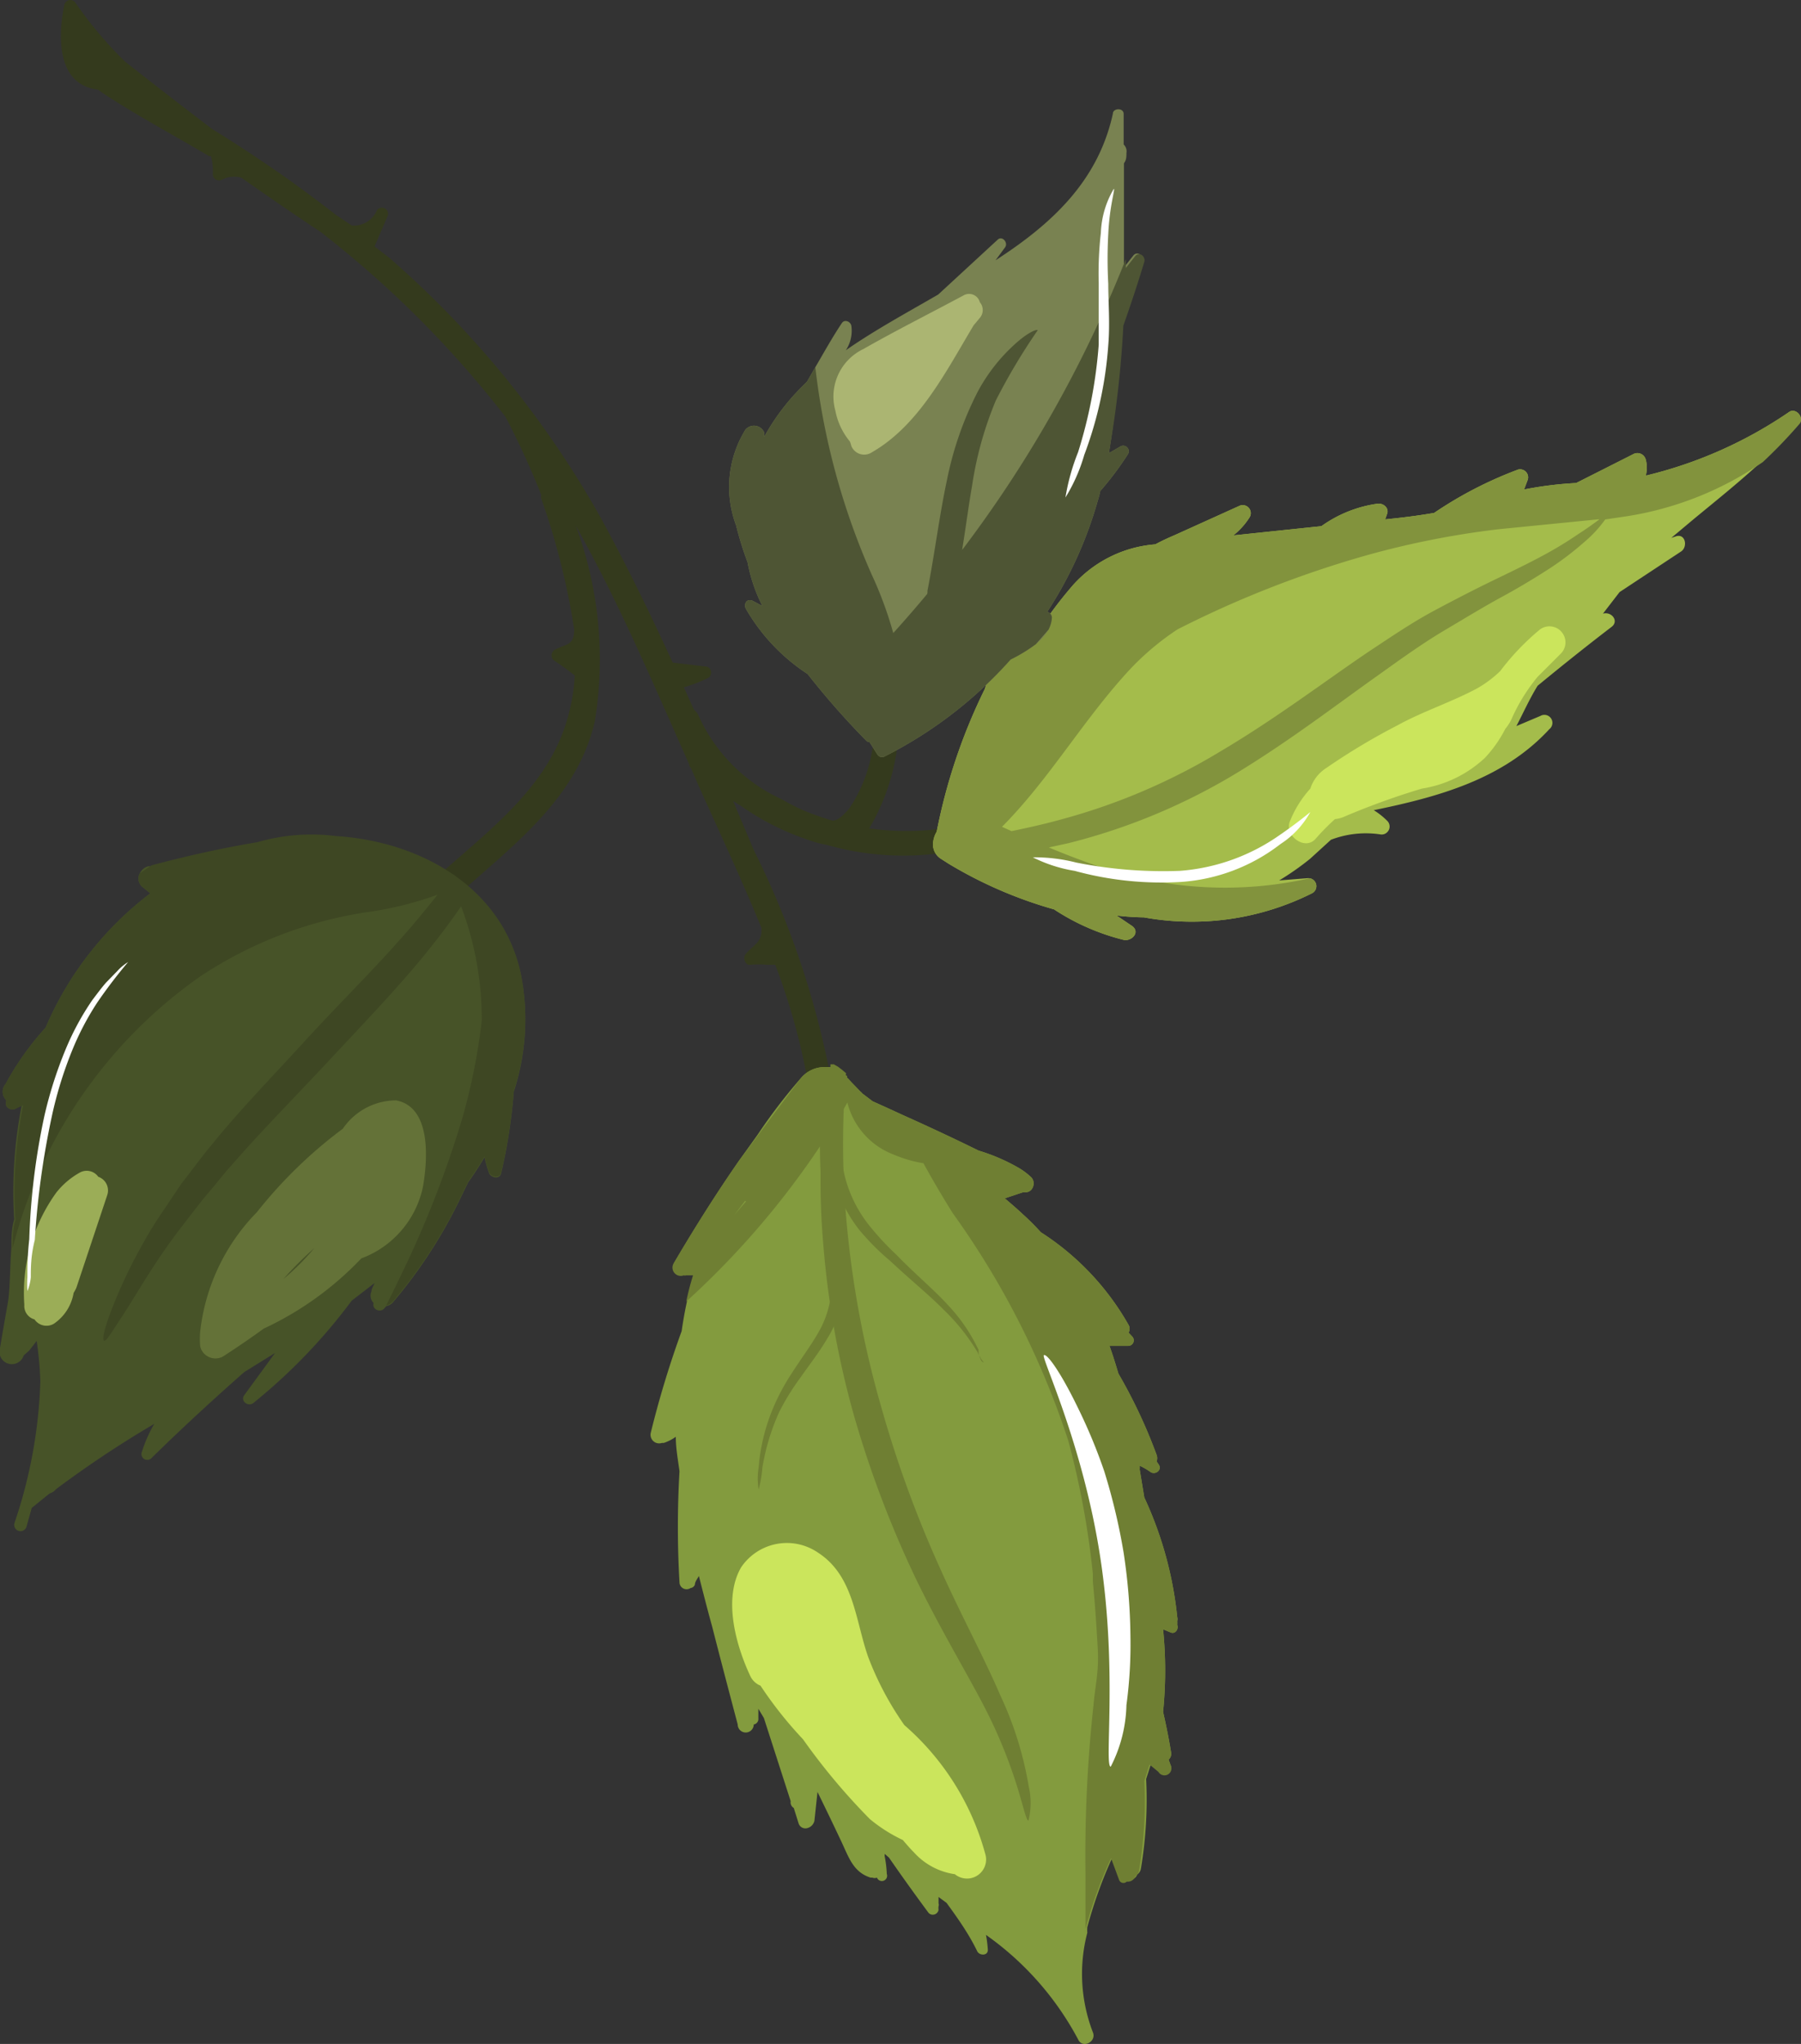 <?xml version="1.0" encoding="UTF-8"?> <svg xmlns="http://www.w3.org/2000/svg" viewBox="0 0 58.47 66.35"><rect x="0" y="0" width="58.47" height="66.35" fill="#333333" stroke="none"/> <defs> <style>.cls-1{fill:#343a1d;}.cls-2{fill:#839b3e;}.cls-3{fill:#6f7f33;}.cls-4{fill:#cbe55c;}.cls-5{fill:#fff;}.cls-6{fill:#a4bc4b;}.cls-7{fill:#82933d;}.cls-8{fill:#475328;}.cls-9{fill:#3e4723;}.cls-10{fill:#647238;}.cls-11{fill:#9bad57;}.cls-12{fill:#798251;}.cls-13{fill:#4e5534;}.cls-14{fill:#abb572;}</style> </defs> <title>Ресурс 4</title> <g id="Слой_1-2"> <path class="cls-1" d="M14.81 29.1c1.83-1.65 3.91-3.15 4.5-5.68a12.45 12.45 0 0 0-.62-6.36c1.4 2.49 2.52 5.14 3.68 7.74a.18.18 0 0 0 .06.13l.23.53c.69 1.54 1.42 3.09 2.06 4.66a.34.34 0 0 1 0 .1c0 .38-.28.47-.52.76-.09.12 0 .36.15.34a2.77 2.77 0 0 1 .57 0h.25a21.37 21.37 0 0 1 1.29 5.44c0 .51.84.49.79 0a28.48 28.48 0 0 0-2.78-9.17l-.67-1.59.24.15a8.46 8.46 0 0 0 2.31 1.15 2.5 2.5 0 0 0 .47.12 9.07 9.07 0 0 0 3.82.26c.5-.07.49-.86 0-.79a8.53 8.53 0 0 1-2.42 0 6.92 6.92 0 0 0 .87-2.38c.14-.49-.63-.68-.77-.18a4.71 4.71 0 0 1-.76 1.93c-.23.26-.37.37-.53.38a9.37 9.37 0 0 1-.89-.31 6.59 6.59 0 0 1-.75-.38 5.44 5.44 0 0 1-2.73-2.76.49.49 0 0 0-.13-.15l-.33-.73a4.31 4.31 0 0 0 .8-.31.2.2 0 0 0-.06-.36l-1.1-.13c-.76-1.65-1.55-3.28-2.42-4.85a31.89 31.89 0 0 0-6.78-8.29l-.48-.37.43-1a.2.2 0 0 0-.35-.18.81.81 0 0 1-.82.5l-.52-.35c-.75-.58-1.52-1.15-2.31-1.68-.56-.38-1.13-.75-1.7-1.1-.96-.73-1.89-1.45-2.83-2.19a12.91 12.91 0 0 1-1.61-1.91.2.2 0 0 0-.36.06c-.22 1.06-.24 2.6 1.09 2.76.15.11.3.21.48.32 1 .64 2.09 1.22 3.13 1.84h.06a1.94 1.94 0 0 1 .06.59.2.2 0 0 0 .3.17.85.85 0 0 1 .63-.06c.85.6 1.71 1.19 2.57 1.76a33.8 33.8 0 0 1 6 6 26.24 26.24 0 0 1 1.16 2.53.49.49 0 0 0 0 .12 23.2 23.2 0 0 1 1.07 4.25c0 .54-.24.45-.64.67a.21.21 0 0 0 0 .35 8 8 0 0 1 .66.48 6.32 6.32 0 0 1-.19 1.22c-.59 2.36-2.58 3.78-4.3 5.33-.32.42.26.96.64.62z"></path> <path class="cls-2" d="M38 57.29l-.06-.17a.25.25 0 0 0 .08-.23c-.07-.44-.16-.88-.26-1.32a13.33 13.33 0 0 0 0-2.68l.24.1c.16.07.27-.11.22-.24a1.12 1.12 0 0 0 0-.13.23.23 0 0 0 0-.12 12.1 12.1 0 0 0-1.07-3.89l-.15-.91a.5.5 0 0 0 0-.12 2.12 2.12 0 0 1 .36.21c.15.09.36-.06.27-.23l-.08-.12a.31.31 0 0 0 0-.21 16.73 16.73 0 0 0-1.24-2.64c-.09-.3-.18-.6-.29-.9h.6a.18.18 0 0 0 .15-.29l-.13-.14a.25.25 0 0 0 0-.25 8.62 8.62 0 0 0-2.85-3.01 7.93 7.93 0 0 0-.58-.58c-.19-.18-.39-.35-.59-.52l.6-.2h.09c.23 0 .34-.34.15-.5a2.19 2.19 0 0 0-.39-.29 6.22 6.22 0 0 0-1.3-.56q-1.2-.59-2.43-1.14l-.5-.23-.51-.23-.33-.25a.46.46 0 0 0-.07-.07l-.29-.3-.1-.11-.1-.09-.13-.11-.13-.1-.14-.08h-.24a1 1 0 0 0-.8.36 17.72 17.72 0 0 0-1.4 1.83l-.58.81c-.75 1.08-1.45 2.19-2.12 3.33a.27.27 0 0 0 .33.39.09.09 0 0 0 .07 0h.23a8.15 8.15 0 0 0-.22.85c-.07.32-.13.65-.18 1a31.7 31.7 0 0 0-1 3.29.28.28 0 0 0 .36.34h.06a1.43 1.43 0 0 0 .39-.2c0 .37.07.75.12 1.12a31.06 31.06 0 0 0 0 3.61.23.23 0 0 0 .36.18.17.17 0 0 0 .14-.11c0-.09.08-.19.13-.28.14.55.28 1.1.43 1.64.27 1.06.55 2.12.83 3.18a.26.26 0 0 0 .52 0 .18.18 0 0 0 .15-.2v-.31l.18.3.87 2.7a.21.21 0 0 0 .1.22l.16.51a.23.23 0 0 0 .25.15.32.32 0 0 0 .26-.24l.1-.94c.26.53.52 1.07.77 1.6s.39 1 .95 1.18h.06a.2.2 0 0 0 .15 0 .17.17 0 0 0 .32-.12 3.68 3.68 0 0 0-.07-.58v-.07l.14.12q.63.91 1.29 1.8a.19.19 0 0 0 .32-.1.49.49 0 0 1 0-.12.12.12 0 0 0 0-.09v-.21l.26.19c.37.51.72 1 1 1.58.08.14.35.14.34-.06a3.93 3.93 0 0 0-.06-.48 9.75 9.75 0 0 1 2.99 3.39c.14.32.61.08.48-.23a5.28 5.28 0 0 1-.18-3.23 1.16 1.16 0 0 1 0-.18 14.42 14.42 0 0 1 .83-2.3l.26.7a.15.15 0 0 0 .25.06.26.26 0 0 0 .28-.17.29.29 0 0 0 .12-.19 13.55 13.55 0 0 0 .17-2.91l.17-.53.29.24a.18.18 0 0 0 .33-.17z"></path> <path class="cls-3" d="M33.4 58a11.41 11.41 0 0 0-.94-3c-.52-1.21-1.26-2.57-1.95-4.11a37.16 37.16 0 0 1-1.89-5.18 32.06 32.06 0 0 1-1.07-5.39 28.27 28.27 0 0 1-.15-4.48c0-.34 0-.66.07-1l-.13-.11-.13-.1-.14-.08h-.11c0 .11 0 .21-.05.32l-.07.45a3.55 3.55 0 0 0-.06.47 23.32 23.32 0 0 0-.05 4.62 29 29 0 0 0 1 5.56 34.29 34.29 0 0 0 2 5.27c.76 1.57 1.56 2.9 2.14 4a16.24 16.24 0 0 1 1.16 2.78c.21.69.29 1.08.36 1.08a2.37 2.37 0 0 0 .01-1.1z"></path> <path class="cls-4" d="M31 60.84a2.21 2.21 0 0 1-1.33-.71c-.13-.13-.24-.26-.36-.4a5 5 0 0 1-1.07-.68 20.67 20.67 0 0 1-2.17-2.59 12.88 12.88 0 0 1-1.38-1.74.62.62 0 0 1-.33-.31c-.47-1-.89-2.51-.3-3.53a1.79 1.79 0 0 1 2.51-.47c1.16.76 1.2 2.21 1.62 3.39a10 10 0 0 0 1.17 2.2 8.49 8.49 0 0 1 2.64 4.23.62.62 0 0 1-1 .61z"></path> <path class="cls-3" d="M27.33 41.75a12.55 12.55 0 0 0-.15-1.83 20.9 20.9 0 0 1-.18-3.47c0-.54.08-1 .14-1.51a1.43 1.43 0 0 1 0-.22l-.14-.08h-.13l-.06.3a13.86 13.86 0 0 0-.18 1.54 19.45 19.45 0 0 0 .2 3.52 12.45 12.45 0 0 1 .17 1.74 3.2 3.2 0 0 1-.44 1.53c-.26.45-.57.86-.83 1.27a7 7 0 0 0-.64 1.19 6.31 6.31 0 0 0-.46 1.9 2.18 2.18 0 0 0 0 .72 3.78 3.78 0 0 0 .12-.7 7.19 7.19 0 0 1 .55-1.82 7.9 7.9 0 0 1 .7-1.13c.27-.39.59-.79.87-1.27a3.41 3.41 0 0 0 .51-1.68zM31.83 44.11a1.89 1.89 0 0 1-.06-.18v-.11l-.06-.12a5.5 5.5 0 0 0-.92-1.32c-.46-.51-1.06-1-1.69-1.65a9 9 0 0 1-.92-1 4.23 4.23 0 0 1-.67-1.26 4.31 4.31 0 0 1-.21-1.41 10 10 0 0 1 .09-1.37q0-.39.12-.75l-.13-.11-.13-.1a7.85 7.85 0 0 0-.19.92 10.34 10.34 0 0 0-.11 1.41 4.78 4.78 0 0 0 .22 1.52 4.46 4.46 0 0 0 .74 1.36 8 8 0 0 0 1 1c.65.61 1.27 1.11 1.73 1.58a6.59 6.59 0 0 1 1 1.22l.07.11a.47.47 0 0 1 .05.1.89.89 0 0 1 .09.16l.09.12s-.08-.02-.11-.12zM38 57.29l-.06-.17a.25.25 0 0 0 .08-.23c-.07-.44-.16-.88-.26-1.32a13.33 13.33 0 0 0 0-2.68l.24.1c.16.07.27-.11.22-.24a1.12 1.12 0 0 0 0-.13.23.23 0 0 0 0-.12 12.1 12.1 0 0 0-1.07-3.89l-.15-.91a.5.5 0 0 0 0-.12 2.12 2.12 0 0 1 .36.21c.15.09.36-.06.27-.23l-.08-.12a.31.31 0 0 0 0-.21 16.73 16.73 0 0 0-1.24-2.64c-.09-.3-.18-.6-.29-.9h.6a.18.18 0 0 0 .15-.29l-.13-.14a.25.25 0 0 0 0-.25 8.62 8.62 0 0 0-2.85-3.01 7.93 7.93 0 0 0-.58-.58c-.19-.18-.39-.35-.59-.52l.6-.2h.09c.23 0 .34-.34.15-.5a2.19 2.19 0 0 0-.39-.29 6.22 6.22 0 0 0-1.3-.56q-1.2-.59-2.43-1.14l-.5-.23-.51-.23-.33-.25a.46.46 0 0 0-.07-.07l-.29-.3-.1-.11-.1-.09-.13-.11-.13-.1-.14-.08h-.24a1 1 0 0 0-.8.36l-.22.29c-.6.79-1.19 1.59-1.79 2.39-.75 1.08-1.45 2.19-2.12 3.33a.27.27 0 0 0 .33.39.09.09 0 0 0 .07 0h.23a8.15 8.15 0 0 0-.22.85 27.24 27.24 0 0 0 4.35-5.05l.18-.26a2.61 2.61 0 0 0 .17-.28l.06-.09.3-.48.17-.3a2.44 2.44 0 0 0 1.53 1.7 4 4 0 0 0 .94.27c.3.55.62 1.09.95 1.62a27 27 0 0 1 3.75 7.38 27.31 27.31 0 0 1 .8 4.33v.25c.07.73.12 1.46.16 2.2s-.09 1.21-.14 1.82a45 45 0 0 0-.26 5.44v2a1.16 1.16 0 0 1 0-.18 14.42 14.42 0 0 1 .83-2.3l.26.7a.15.15 0 0 0 .25.06.26.26 0 0 0 .28-.17.29.29 0 0 0 .12-.19 13.55 13.55 0 0 0 .17-2.91l.17-.53.29.24a.18.18 0 0 0 .39-.23zm-13.78-18.29l-.38.44.35-.46z"></path> <path class="cls-5" d="M36.06 57.35a4.6 4.6 0 0 0 .51-2 14.66 14.66 0 0 0 .13-2.22 19.11 19.11 0 0 0-.22-2.72 19.85 19.85 0 0 0-.63-2.65 17.51 17.51 0 0 0-.85-2.05c-.55-1.14-1-1.77-1.11-1.72s1.26 2.84 1.83 6.56.12 6.77.34 6.8z"></path> <path class="cls-6" d="M58.09 13.37a14 14 0 0 1-4.66 2.07 1 1 0 0 0 0-.52.28.28 0 0 0-.38-.19l-1.88.95a11.83 11.83 0 0 0-1.69.21l.12-.32a.26.26 0 0 0-.36-.31 12.84 12.84 0 0 0-2.68 1.39c-.52.09-1 .15-1.59.21l.06-.17c.08-.2-.12-.36-.3-.34a4.09 4.09 0 0 0-1.83.73l-2.86.3a2.33 2.33 0 0 0 .53-.59.26.26 0 0 0-.33-.37l-2.1.95c-.21.09-.43.19-.63.3a4 4 0 0 0-2.68 1.33 13.52 13.52 0 0 0-1.34 1.84l-.14-.08a.29.29 0 0 0-.1 0 .12.12 0 0 0 0-.05 1.36 1.36 0 0 0 0-.17.26.26 0 0 0-.49-.17 15.64 15.64 0 0 0-.79 2 18.48 18.48 0 0 0-1.56 4.63.82.82 0 0 0-.12.43.55.55 0 0 0 .26.45l.25.16a14 14 0 0 0 3.42 1.48 7.31 7.31 0 0 0 2.3 1c.28 0 .49-.29.22-.47l-.49-.33a8.67 8.67 0 0 0 .89.06 8.71 8.71 0 0 0 5.45-.78.26.26 0 0 0-.07-.49.34.34 0 0 0-.1 0l-.89.07a9 9 0 0 0 1-.7l.68-.62a3.17 3.17 0 0 1 1.63-.17.26.26 0 0 0 .21-.43 2.37 2.37 0 0 0-.45-.36c2.09-.43 4.2-1 5.7-2.63a.26.26 0 0 0-.29-.43l-.78.33c.23-.44.43-.89.69-1.31.79-.65 1.59-1.29 2.4-1.91.25-.19 0-.51-.28-.43l.54-.7 2-1.32c.22-.15.14-.59-.17-.49l-.15.05.74-.62c.74-.61 1.49-1.21 2.19-1.86a15.78 15.78 0 0 0 1.2-1.25c.2-.18-.09-.5-.3-.36z"></path> <path class="cls-7" d="M58.09 13.37a14 14 0 0 1-4.66 2.07 1 1 0 0 0 0-.52.28.28 0 0 0-.38-.19l-1.88.95a11.83 11.83 0 0 0-1.69.21l.12-.32a.26.26 0 0 0-.36-.31 12.84 12.84 0 0 0-2.68 1.39c-.52.09-1 .15-1.59.21l.06-.17c.08-.2-.12-.36-.3-.34a4.09 4.09 0 0 0-1.83.73l-2.86.3a2.33 2.33 0 0 0 .53-.59.26.26 0 0 0-.33-.37l-2.1.95c-.21.09-.43.19-.63.3a4 4 0 0 0-2.68 1.33 13.52 13.52 0 0 0-1.34 1.84l-.14-.08a.29.29 0 0 0-.1 0 .12.12 0 0 0 0-.05 1.36 1.36 0 0 0 0-.17.26.26 0 0 0-.49-.17 15.64 15.64 0 0 0-.79 2 18.48 18.48 0 0 0-1.56 4.63.82.82 0 0 0-.12.43.55.55 0 0 0 .26.45l.25.16a14 14 0 0 0 3.42 1.48 7.31 7.31 0 0 0 2.3 1c.28 0 .49-.29.22-.47l-.49-.33a8.67 8.67 0 0 0 .89.06 8.71 8.71 0 0 0 5.45-.78.26.26 0 0 0-.07-.49 12.54 12.54 0 0 1-6.81-.37c-.56-.19-1.11-.4-1.66-.63s-.81-.34-1.21-.53l-.31-.14c1.57-1.58 2.67-3.53 4.2-5.16a8.66 8.66 0 0 1 1.5-1.25 33.88 33.88 0 0 1 6.23-2.43 28.21 28.21 0 0 1 4.19-.82l3.22-.32h.26l.74-.11a10.72 10.72 0 0 0 4.36-1.75 15.78 15.78 0 0 0 1.2-1.25c.16-.2-.13-.52-.34-.38zM52.19 16.71s-.13.05-.32.19-.37.27-.65.45a12.09 12.09 0 0 1-1.14.69c-.46.25-1 .51-1.6.8s-1.26.63-1.95 1-1.41.86-2.15 1.35c-1.47 1-3 2.16-4.74 3.19a20 20 0 0 1-5.15 2.21c-.57.16-1.12.28-1.65.39l-.76.15c-.63.1-1.23.18-1.79.24a.55.55 0 0 0 .26.45l.25.16c.44 0 .9-.08 1.38-.14s1.23-.19 1.87-.33l.64-.14a19.87 19.87 0 0 0 5.4-2.24c1.77-1.07 3.32-2.27 4.75-3.28.71-.51 1.4-1 2.06-1.39s1.28-.77 1.87-1.09 1.11-.64 1.56-.93a10 10 0 0 0 1.1-.84 4.07 4.07 0 0 0 .7-.76c.06-.06.08-.12.06-.13z"></path> <path class="cls-4" d="M50.69 21.2l-.77.77a5.84 5.84 0 0 0-.82 1.31 1.43 1.43 0 0 1-.23.38 4.09 4.09 0 0 1-.66.94 3.87 3.87 0 0 1-2.05 1 24 24 0 0 0-2.54.92 1 1 0 0 1-.28.07 7.62 7.62 0 0 0-.63.64c-.34.39-1-.09-.84-.55a3.53 3.53 0 0 1 .67-1.08 1.25 1.25 0 0 1 .52-.67 20.93 20.93 0 0 1 2.32-1.39c.82-.45 1.72-.74 2.55-1.18a3.74 3.74 0 0 0 .77-.57 8.06 8.06 0 0 1 1.3-1.36.52.52 0 0 1 .69.77z"></path> <path class="cls-5" d="M42.54 26.36s-.42.36-1.13.84a6.47 6.47 0 0 1-3.11 1.07 14.43 14.43 0 0 1-3.36-.27 5.48 5.48 0 0 0-1.41-.17 4.68 4.68 0 0 0 1.36.44 10.66 10.66 0 0 0 3.44.36 5.93 5.93 0 0 0 3.24-1.23 2.9 2.9 0 0 0 .97-1.04z"></path> <path class="cls-8" d="M.18 35.19a9.18 9.18 0 0 1 1.3-1.83 10.79 10.79 0 0 1 3.4-4.36l-.27-.22a.35.35 0 0 1-.07-.43.44.44 0 0 1 .27-.23h.11c1.13-.3 2.28-.56 3.43-.75a6.32 6.32 0 0 1 2.56-.2c2.7.17 5.39 1.63 6 4.47a7.51 7.51 0 0 1-.23 3.8 17.35 17.35 0 0 1-.41 2.65c-.05.21-.33.14-.39 0a3.75 3.75 0 0 1-.15-.52c-.16.27-.34.55-.53.81l-.31.64a15.76 15.76 0 0 1-2.11 3.23.38.38 0 0 1-.24.15l-.08.09c-.14.13-.39 0-.33-.19a.34.34 0 0 1-.07-.38c0-.09.07-.18.1-.27l-.74.57a18.23 18.23 0 0 1-3.19 3.32c-.17.14-.44-.06-.3-.25l1-1.37-1 .62c-1 .88-2 1.8-3 2.78a.19.19 0 0 1-.32-.2 4.32 4.32 0 0 1 .4-.9 34.6 34.6 0 0 0-3.19 2.12.41.41 0 0 1-.21.14l-.58.47-.17.61a.2.2 0 0 1-.39-.12 15.76 15.76 0 0 0 .84-4.6 11.39 11.39 0 0 0-.12-1.31l-.24.31-.18.16a.4.4 0 0 1-.77-.24c.08-.48.17-1 .25-1.44s.07-1.22.12-1.83c0-.3 0-.61.09-.91a14.59 14.59 0 0 1 .25-3.73l-.22.15c-.15.06-.35-.06-.29-.24v-.05a.38.38 0 0 1-.02-.52z"></path> <path class="cls-9" d="M.18 35.19a9.18 9.18 0 0 1 1.3-1.83 10.79 10.79 0 0 1 3.4-4.36l-.27-.22a.35.35 0 0 1-.07-.43l.38-.26c1.13-.3 2.28-.56 3.43-.75a6.32 6.32 0 0 1 2.56-.2c2.7.17 5.39 1.63 6 4.47a7.51 7.51 0 0 1-.23 3.8 17.35 17.35 0 0 1-.41 2.65c-.05.21-.33.14-.39 0a3.75 3.75 0 0 1-.15-.52c-.16.27-.34.55-.53.81l-.31.64a15.76 15.76 0 0 1-2.11 3.23.38.38 0 0 1-.24.15c.17-.33.33-.67.49-1a33.68 33.68 0 0 0 2-5.14 20.11 20.11 0 0 0 .61-3.09v-.06a10.35 10.35 0 0 0-.91-4.24 11.37 11.37 0 0 1-2.88.78 13.39 13.39 0 0 0-5.34 2.07 15.41 15.41 0 0 0-6.1 8.83c0-.3 0-.61.09-.91a14.59 14.59 0 0 1 .25-3.73l-.26.12c-.15.06-.35-.06-.29-.24v-.05a.38.38 0 0 1-.02-.52zM15.34 28.88q-.18.29-.39.57c-.36.52-.76 1.05-1.21 1.6-.9 1.1-2 2.24-3.09 3.41s-2.19 2.28-3.1 3.33c-.23.25-.44.52-.65.77l-.31.37-.29.37-.54.7c-.17.23-.33.45-.48.67-.59.86-1 1.59-1.34 2.1s-.49.78-.56.75 0-.36.21-.92a16.25 16.25 0 0 1 1.09-2.3c.13-.24.28-.48.44-.73l.51-.76.27-.4.31-.4s.41-.55.64-.82c.89-1.11 2-2.25 3.07-3.42s2.2-2.28 3.11-3.32c.45-.5.85-1 1.22-1.46l.48-.6z"></path> <path class="cls-10" d="M6.5 43.22a2.7 2.7 0 0 0 0 .49.51.51 0 0 0 .73.33c.45-.29.89-.59 1.33-.91a10.43 10.43 0 0 0 3.17-2.28 3.17 3.17 0 0 0 2-2.32c.15-.85.29-2.59-.87-2.81a2.1 2.1 0 0 0-1.73.92 14.91 14.91 0 0 0-2.79 2.71 6.57 6.57 0 0 0-1.84 3.87zm3.7-2.7a8 8 0 0 1-1 1 11.69 11.69 0 0 1 1-1z"></path> <path class="cls-11" d="M.79 42.36a.45.45 0 0 0 .33.47.47.47 0 0 0 .63.14 1.51 1.51 0 0 0 .64-1 1.31 1.31 0 0 0 .09-.17l1-3a.47.47 0 0 0-.29-.6.46.46 0 0 0-.61-.13 2.56 2.56 0 0 0-.75.64 5.57 5.57 0 0 0-1.04 3.65z"></path> <path class="cls-5" d="M.89 41.91a3.16 3.16 0 0 1 0-.45c0-.29 0-.71.06-1.23a22.24 22.24 0 0 1 .49-4 13.44 13.44 0 0 1 .68-2.14 8.7 8.7 0 0 1 .88-1.63c.16-.21.3-.4.44-.56l.37-.38a1.57 1.57 0 0 1 .35-.29 16 16 0 0 0-1 1.31 9 9 0 0 0-.83 1.59 12.9 12.9 0 0 0-.65 2.12 26.92 26.92 0 0 0-.55 4c-.13.51-.13.92-.13 1.21a1.55 1.55 0 0 1-.11.45z"></path> <path class="cls-12" d="M28.69 24.57a.18.18 0 0 1-.2-.07l-.26-.41a.17.17 0 0 1-.12-.06 25.94 25.94 0 0 1-1.89-2.15 6.26 6.26 0 0 1-2-2.11c-.08-.14 0-.35.21-.27l.32.17a5.29 5.29 0 0 1-.48-1.42 10.22 10.22 0 0 1-.37-1.19 3.54 3.54 0 0 1 .3-3.11.36.36 0 0 1 .61.09v.14a7.13 7.13 0 0 1 1.23-1.63l.16-.16.27-.47c.28-.48.57-1 .86-1.43.09-.14.29-.05.31.09a1.14 1.14 0 0 1-.18.79c.93-.65 2-1.23 3-1.81l1.93-1.78c.15-.14.35.1.24.25l-.31.42c1.81-1.17 3.33-2.56 3.81-4.76 0-.18.34-.2.35 0v1a.31.31 0 0 1 .09.28c0 .12 0 .22-.08.33v3.38l.3-.38c.13-.17.35 0 .3.18-.21.7-.44 1.39-.68 2.07a34 34 0 0 1-.41 4.16l.38-.22a.18.18 0 0 1 .24.25 9.88 9.88 0 0 1-.9 1.2 2.81 2.81 0 0 1-.08.31 13.16 13.16 0 0 1-1.64 3.61.2.2 0 0 1 .15.2 1 1 0 0 1-.11.38 1.65 1.65 0 0 1-.41.47 5.12 5.12 0 0 1-.82.5 13.81 13.81 0 0 1-4.12 3.16z"></path> <path class="cls-13" d="M28.69 24.57a.18.18 0 0 1-.2-.07l-.26-.41a.17.17 0 0 1-.12-.06 25.94 25.94 0 0 1-1.89-2.15 6.26 6.26 0 0 1-2-2.11c-.08-.14 0-.35.21-.27l.32.17a5.29 5.29 0 0 1-.48-1.42 10.22 10.22 0 0 1-.37-1.19 3.54 3.54 0 0 1 .3-3.11.36.36 0 0 1 .61.09v.14a7.13 7.13 0 0 1 1.23-1.63l.16-.16.27-.47a23.06 23.06 0 0 0 1.82 6.71 12.42 12.42 0 0 1 .71 1.92 40 40 0 0 0 7.55-12.14v.29l.3-.38c.13-.17.35 0 .3.18-.21.7-.44 1.39-.68 2.07a34 34 0 0 1-.47 4.14l.38-.22a.18.18 0 0 1 .24.25 9.88 9.88 0 0 1-.9 1.2 2.81 2.81 0 0 1-.08.31 13.16 13.16 0 0 1-1.64 3.61.2.2 0 0 1 .15.2 1 1 0 0 1-.11.38l-.41.47a5.12 5.12 0 0 1-.82.5 13.81 13.81 0 0 1-4.12 3.16zM28.22 24.09l.33-.26a1.45 1.45 0 0 0 .37-.5 6.19 6.19 0 0 0 .28-.71 25.81 25.81 0 0 0 .91-3.38v-.06c.24-1.24.39-2.46.63-3.58a11 11 0 0 1 1-2.88 5.71 5.71 0 0 1 1.29-1.62c.37-.32.63-.42.66-.38a19.72 19.72 0 0 0-1.36 2.28 11.58 11.58 0 0 0-.77 2.76c-.11.63-.2 1.32-.31 2-.07.5-.16 1-.26 1.55a21.89 21.89 0 0 1-1 3.55 6.91 6.91 0 0 1-.36.79 2 2 0 0 1-.25.39 3.19 3.19 0 0 1-.33.31z"></path> <path class="cls-14" d="M31.61 10.56l.2-.24a.39.39 0 0 0 0-.51.36.36 0 0 0-.53-.22c-1.08.58-2.18 1.13-3.25 1.74a1.71 1.71 0 0 0-.91 2 2.22 2.22 0 0 0 .47 1 .88.88 0 0 1 .05.15.45.45 0 0 0 .67.2c1.53-.88 2.4-2.62 3.3-4.12z"></path> <path class="cls-5" d="M36.16 6.13c.05 0-.14.56-.18 1.47a14.57 14.57 0 0 0 0 1.61c0 .6.06 1.28 0 2a12.62 12.62 0 0 1-.78 3.56 5.56 5.56 0 0 1-.61 1.38 6.91 6.91 0 0 1 .41-1.47 15.44 15.44 0 0 0 .67-3.49v-2a11.58 11.58 0 0 1 .07-1.63 3 3 0 0 1 .42-1.43z"></path> </g> </svg> 